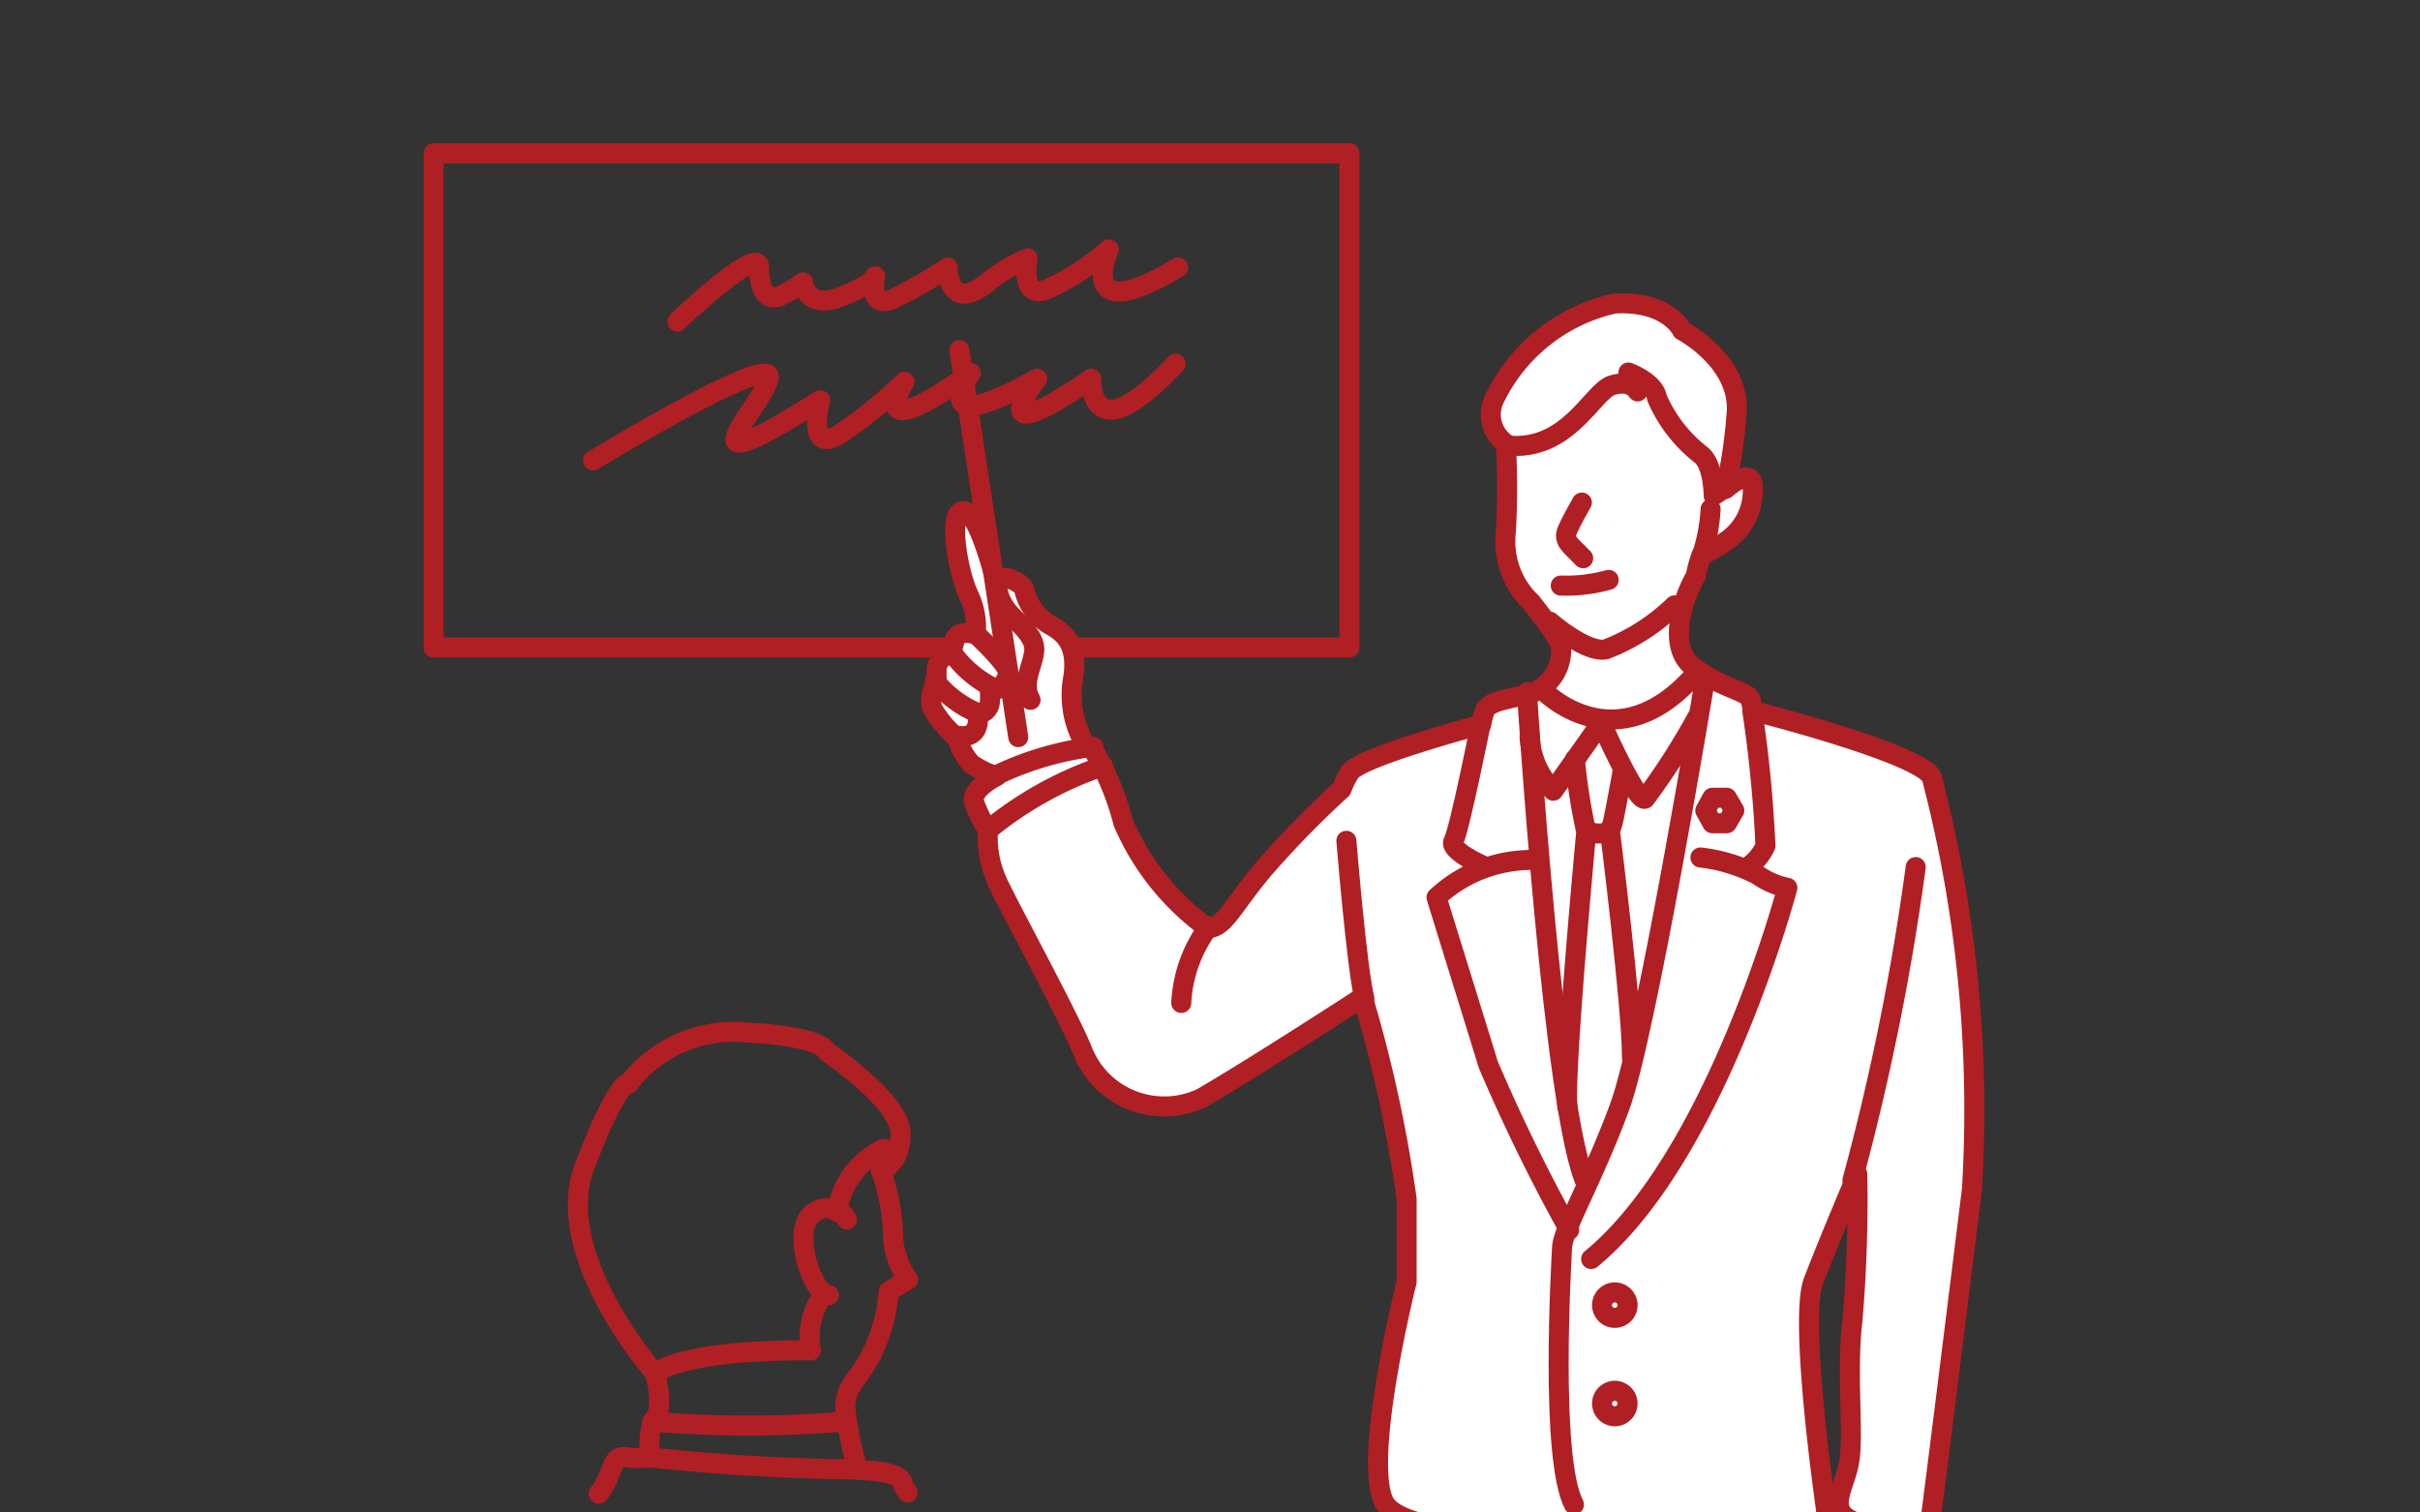 <svg xmlns="http://www.w3.org/2000/svg" xmlns:xlink="http://www.w3.org/1999/xlink" width="120" height="75" viewBox="0 0 120 75">
  <rect x="0" y="0" width="120" height="75" fill="#333333" stroke="none"/>
  <defs>
    <clipPath id="clip-path">
      <rect id="長方形_720" data-name="長方形 720" width="120" height="75" transform="translate(-3083 -16824)" fill="#fff"/>
    </clipPath>
    <clipPath id="clip-path-2">
      <rect id="長方形_671" data-name="長方形 671" width="118.778" height="75" fill="none"/>
    </clipPath>
    <clipPath id="clip-path-3">
      <rect id="長方形_670" data-name="長方形 670" width="157.987" height="92.426" fill="none"/>
    </clipPath>
  </defs>
  <g id="serviceRinwaIcon03" transform="translate(3083 16824)" clip-path="url(#clip-path)">
    <g id="レイヤー_2" data-name="レイヤー 2" transform="translate(-3082.389 -16824)">
      <g id="レイヤー_1" data-name="レイヤー 1">
        <g id="グループ_1059" data-name="グループ 1059" clip-path="url(#clip-path-2)">
          <g id="グループ_1058" data-name="グループ 1058" transform="translate(-19.604 -15.248)">
            <g id="グループ_1057" data-name="グループ 1057" clip-path="url(#clip-path-3)">
              <rect id="長方形_666" data-name="長方形 666" width="45.416" height="24.506" transform="translate(40.493 22.851)" fill="none" stroke="#b01f24" stroke-linecap="round" stroke-linejoin="round" stroke-width="0.993"/>
              <g id="グループ_1054" data-name="グループ 1054" transform="translate(19.604 15.248)" clip-path="url(#clip-path-2)">
                <path id="パス_19891" data-name="パス 19891" d="M66.893,67.382c-1.939-.522-.806-1.721-.588-3.137s-.153-4.487.153-6.952a70.953,70.953,0,0,0,.239-7.25S65.26,53.42,64.52,55.358s.653,11.5.653,11.5,0,.522-1.7.894-3.965-.522-6.142-.153-13.069.894-14.115-1.329S44.35,55.38,44.35,55.38V51.263a67.748,67.748,0,0,0-2.18-10s-5.363,3.485-7.995,5.01a4.357,4.357,0,0,1-5.881-2.309c-.61-1.568-3.507-6.883-4.182-8.3a5.337,5.337,0,0,1-.522-2.681,6.257,6.257,0,0,1-.675-1.351c-.239-.675,1.111-1.329,1.111-1.329a4.182,4.182,0,0,1-1.263-.611,2.789,2.789,0,0,1-.675-1.263,5.424,5.424,0,0,1-1.263-1.5,1.546,1.546,0,0,1,.217-1.263v-.61c0-.653.741-.894.741-.894l.153-.588c.153-.588,1.046-.3,1.046-.3a3.681,3.681,0,0,0-.37-2c-.522-1.133-1.046-4.182-.217-4.117s1.721,4.182,1.634,3.594,1.2-.153,1.351.283a2.745,2.745,0,0,0,1.351,1.808c.958.522,1.329,1.329,1.046,2.831a4.793,4.793,0,0,0,.588,2.979l.458.37A13.9,13.9,0,0,1,30.3,32.608a12.569,12.569,0,0,0,4.182,5.228c.827,0,1.2-1.046,2.767-2.919a48.489,48.489,0,0,1,3.873-3.965,4.793,4.793,0,0,1,.392-.806c.37-.763,6.535-2.4,6.535-2.4a4.533,4.533,0,0,1,.153-.61c.153-.522.894-.588,2.178-.894a2.284,2.284,0,0,0,1.634-2.178c0-.37-.37-.958-1.481-2.375a4.183,4.183,0,0,1-1.261-3.52,40.007,40.007,0,0,0,0-4.357,1.765,1.765,0,0,1-.588-2.178,8.713,8.713,0,0,1,5.969-4.767C57.333,6.719,58.007,8.2,58.007,8.2s2.979,1.568,2.7,4.2a25.551,25.551,0,0,1-.544,3.66s1.416-1.263,1.351,0a3.006,3.006,0,0,1-1.263,2.548,7.973,7.973,0,0,1-1.285.741,6.992,6.992,0,0,0-.283,1.046c-.392.588-1.568,3.355-.153,4.469s2.831,1.2,2.9,1.721.239.522.239.522,7.995,2.026,8.713,3.224a65.5,65.5,0,0,1,2,20.458c-.806,6.535-1.851,14.878-2,15.989s0,.741,0,.741a9,9,0,0,1-3.594-.217" transform="translate(24.789 8.184)" fill="#fff"/>
                <path id="パス_19892" data-name="パス 19892" d="M66.893,67.382c-1.939-.522-.806-1.721-.588-3.137s-.153-4.487.153-6.952a70.953,70.953,0,0,0,.239-7.25S65.26,53.42,64.52,55.358s.653,11.5.653,11.5,0,.522-1.7.894-3.965-.522-6.142-.153-13.069.894-14.115-1.329S44.35,55.38,44.35,55.38V51.263a67.748,67.748,0,0,0-2.18-10s-5.363,3.485-7.995,5.01a4.357,4.357,0,0,1-5.881-2.309c-.61-1.568-3.507-6.883-4.182-8.3a5.337,5.337,0,0,1-.522-2.681,6.257,6.257,0,0,1-.675-1.351c-.239-.675,1.111-1.329,1.111-1.329a4.182,4.182,0,0,1-1.263-.611,2.789,2.789,0,0,1-.675-1.263,5.424,5.424,0,0,1-1.263-1.5,1.546,1.546,0,0,1,.217-1.263v-.61c0-.653.741-.894.741-.894l.153-.588c.153-.588,1.046-.3,1.046-.3a3.681,3.681,0,0,0-.37-2c-.522-1.133-1.046-4.182-.217-4.117s1.721,4.182,1.634,3.594,1.2-.153,1.351.283a2.745,2.745,0,0,0,1.351,1.808c.958.522,1.329,1.329,1.046,2.831a4.793,4.793,0,0,0,.588,2.979l.458.37A13.9,13.9,0,0,1,30.3,32.608a12.569,12.569,0,0,0,4.182,5.228c.827,0,1.2-1.046,2.767-2.919a48.489,48.489,0,0,1,3.873-3.965,4.793,4.793,0,0,1,.392-.806c.37-.763,6.535-2.4,6.535-2.4a4.533,4.533,0,0,1,.153-.61c.153-.522.894-.588,2.178-.894a2.284,2.284,0,0,0,1.634-2.178c0-.37-.37-.958-1.481-2.375a4.183,4.183,0,0,1-1.261-3.52,40.007,40.007,0,0,0,0-4.357,1.765,1.765,0,0,1-.588-2.178,8.713,8.713,0,0,1,5.969-4.767C57.333,6.719,58.007,8.2,58.007,8.2s2.979,1.568,2.7,4.2a25.551,25.551,0,0,1-.544,3.66s1.416-1.263,1.351,0a3.006,3.006,0,0,1-1.263,2.548,7.973,7.973,0,0,1-1.285.741,6.992,6.992,0,0,0-.283,1.046c-.392.588-1.568,3.355-.153,4.469s2.831,1.2,2.9,1.721.239.522.239.522,7.995,2.026,8.713,3.224a65.5,65.5,0,0,1,2,20.458c-.806,6.535-1.851,14.878-2,15.989s0,.741,0,.741A9,9,0,0,1,66.893,67.382Z" transform="translate(24.789 8.184)" fill="none" stroke="#b01f24" stroke-linecap="round" stroke-linejoin="round" stroke-width="0.993"/>
                <path id="パス_19893" data-name="パス 19893" d="M44.738,19.6A121.079,121.079,0,0,1,41.6,35.135" transform="translate(49.645 23.396)" fill="none" stroke="#b01f24" stroke-linecap="round" stroke-linejoin="round" stroke-width="0.993"/>
                <path id="パス_19894" data-name="パス 19894" d="M34.6,16.088s3.638,3.812,7.647-.894" transform="translate(41.29 18.133)" fill="none" stroke="#b01f24" stroke-linecap="round" stroke-linejoin="round" stroke-width="0.993"/>
                <path id="パス_19895" data-name="パス 19895" d="M42.231,15.324s-2.919,17.688-4.248,21.282-2.81,6.1-2.853,6.927-.61,10.521.588,12.786" transform="translate(41.718 18.288)" fill="none" stroke="#b01f24" stroke-linecap="round" stroke-linejoin="round" stroke-width="0.993"/>
                <path id="パス_19896" data-name="パス 19896" d="M39.467,16.069a64.417,64.417,0,0,1,.653,6.688,2.462,2.462,0,0,1-.894,1.068" transform="translate(46.812 19.177)" fill="none" stroke="#b01f24" stroke-linecap="round" stroke-linejoin="round" stroke-width="0.993"/>
                <path id="パス_19897" data-name="パス 19897" d="M41.115,19.386a8.125,8.125,0,0,1,2.81.849,3.986,3.986,0,0,0,1.5.653S41.9,34.2,35.695,39.295" transform="translate(42.593 23.136)" fill="none" stroke="#b01f24" stroke-linecap="round" stroke-linejoin="round" stroke-width="0.993"/>
                <path id="パス_19898" data-name="パス 19898" d="M33.973,16.307s-1.092,5.446-1.372,5.925,1.481,1.241,1.481,1.241" transform="translate(38.867 19.461)" fill="none" stroke="#b01f24" stroke-linecap="round" stroke-linejoin="round" stroke-width="0.993"/>
                <path id="パス_19899" data-name="パス 19899" d="M37.229,19.449A6.905,6.905,0,0,0,32.2,21.3l2.57,8.3a88.485,88.485,0,0,0,4.008,8.19" transform="translate(38.422 23.202)" fill="none" stroke="#b01f24" stroke-linecap="round" stroke-linejoin="round" stroke-width="0.993"/>
                <path id="パス_19900" data-name="パス 19900" d="M34.243,15.651s1.311,20.978,2.941,24.371" transform="translate(40.863 18.678)" fill="none" stroke="#b01f24" stroke-linecap="round" stroke-linejoin="round" stroke-width="0.993"/>
                <path id="パス_19901" data-name="パス 19901" d="M42.6,16.227a34.4,34.4,0,0,1-2.57,4.008c-.414.239-2.178-3.769-2.178-3.769l-2.375,3.377a4.226,4.226,0,0,1-1.176-2.7" transform="translate(40.934 19.367)" fill="none" stroke="#b01f24" stroke-linecap="round" stroke-linejoin="round" stroke-width="0.993"/>
                <path id="パス_19902" data-name="パス 19902" d="M36.751,17.429s-.392,2.178-.5,2.592l-.131.392s1.092,8.714,1.092,11.222" transform="translate(43.102 20.801)" fill="none" stroke="#b01f24" stroke-linecap="round" stroke-linejoin="round" stroke-width="0.993"/>
                <path id="パス_19903" data-name="パス 19903" d="M35.535,17.171a30.369,30.369,0,0,0,.566,3.594S35.008,32.4,35.164,34.4" transform="translate(41.945 20.492)" fill="none" stroke="#b01f24" stroke-linecap="round" stroke-linejoin="round" stroke-width="0.993"/>
                <path id="パス_19904" data-name="パス 19904" d="M36.691,18.79a1.285,1.285,0,0,1-1.068,0" transform="translate(42.51 22.425)" fill="none" stroke="#b01f24" stroke-linecap="round" stroke-linejoin="round" stroke-width="0.993"/>
                <path id="パス_19905" data-name="パス 19905" d="M30.161,19.008s.522,6.383.894,7.82" transform="translate(35.991 22.685)" fill="none" stroke="#b01f24" stroke-linecap="round" stroke-linejoin="round" stroke-width="0.993"/>
                <path id="パス_19906" data-name="パス 19906" d="M27.8,20.945a6.883,6.883,0,0,0-1.372,3.791" transform="translate(31.536 24.996)" fill="none" stroke="#b01f24" stroke-linecap="round" stroke-linejoin="round" stroke-width="0.993"/>
                <path id="パス_19907" data-name="パス 19907" d="M22.067,20.478a18.075,18.075,0,0,1,5.686-3.158" transform="translate(26.333 20.67)" fill="none" stroke="#b01f24" stroke-linecap="round" stroke-linejoin="round" stroke-width="0.993"/>
                <path id="パス_19908" data-name="パス 19908" d="M27.013,16.883a15.487,15.487,0,0,0-4.727,1.372" transform="translate(26.594 20.148)" fill="none" stroke="#b01f24" stroke-linecap="round" stroke-linejoin="round" stroke-width="0.993"/>
                <path id="パス_19909" data-name="パス 19909" d="M22.305,13.1s-.3.894.827,1.96,1.024,1.438.894,1.986-.522,1.307-.109,2.026" transform="translate(26.574 15.633)" fill="none" stroke="#b01f24" stroke-linecap="round" stroke-linejoin="round" stroke-width="0.993"/>
                <path id="パス_19910" data-name="パス 19910" d="M22.166,14.291s1.612,1.5,1.677,1.939-.48,1.046-.785.937.3,1.068-.719,1.176c0,0,.283,1.263-.958,1.092" transform="translate(25.515 17.055)" fill="none" stroke="#b01f24" stroke-linecap="round" stroke-linejoin="round" stroke-width="0.993"/>
                <path id="パス_19911" data-name="パス 19911" d="M21.193,14.678a5.576,5.576,0,0,0,2.046,1.851" transform="translate(25.291 17.518)" fill="none" stroke="#b01f24" stroke-linecap="round" stroke-linejoin="round" stroke-width="0.993"/>
                <path id="パス_19912" data-name="パス 19912" d="M20.855,15.383a5.271,5.271,0,0,0,2.178,1.634" transform="translate(24.887 18.359)" fill="none" stroke="#b01f24" stroke-linecap="round" stroke-linejoin="round" stroke-width="0.993"/>
              </g>
              <line id="線_89" data-name="線 89" x2="2.919" y2="19.191" transform="translate(66.566 32.61)" fill="none" stroke="#b01f24" stroke-linecap="round" stroke-linejoin="round" stroke-width="0.993"/>
              <g id="グループ_1055" data-name="グループ 1055" transform="translate(19.604 15.248)" clip-path="url(#clip-path-2)">
                <path id="パス_19913" data-name="パス 19913" d="M40.277,9.061s-.327-.61-1.285-.3-2.178,3.311-5.206,2.979" transform="translate(40.317 10.348)" fill="none" stroke="#b01f24" stroke-linecap="round" stroke-linejoin="round" stroke-width="0.993"/>
                <path id="パス_19914" data-name="パス 19914" d="M36.537,8.422s1.307.48,1.416,1.263A7.21,7.21,0,0,0,40.131,12.5c.632.48.632,2.026.632,2.026l.588-.392" transform="translate(43.601 10.05)" fill="none" stroke="#b01f24" stroke-linecap="round" stroke-linejoin="round" stroke-width="0.993"/>
                <path id="パス_19915" data-name="パス 19915" d="M38.632,11.51a8.975,8.975,0,0,1-.436,2.309" transform="translate(45.58 13.737)" fill="none" stroke="#b01f24" stroke-linecap="round" stroke-linejoin="round" stroke-width="0.993"/>
                <path id="パス_19916" data-name="パス 19916" d="M34.759,14.492s1.829,1.589,2.788,1.372a10.13,10.13,0,0,0,3.4-2.178" transform="translate(41.479 16.332)" fill="none" stroke="#b01f24" stroke-linecap="round" stroke-linejoin="round" stroke-width="0.993"/>
                <path id="パス_19917" data-name="パス 19917" d="M35.912,11.361s-.48.828-.719,1.372.2.763.785,1.39" transform="translate(41.916 13.559)" fill="none" stroke="#b01f24" stroke-linecap="round" stroke-linejoin="round" stroke-width="0.993"/>
                <path id="パス_19918" data-name="パス 19918" d="M35.007,13.392a7.8,7.8,0,0,0,2.375-.283" transform="translate(41.775 15.645)" fill="none" stroke="#b01f24" stroke-linecap="round" stroke-linejoin="round" stroke-width="0.993"/>
                <path id="パス_19919" data-name="パス 19919" d="M14.37,32.942a103.542,103.542,0,0,0,10.565.61" transform="translate(17.149 39.313)" fill="none" stroke="#b01f24" stroke-linecap="round" stroke-linejoin="round" stroke-width="0.993"/>
                <path id="パス_19920" data-name="パス 19920" d="M14.47,32.137a56.741,56.741,0,0,0,9.5,0" transform="translate(17.267 38.353)" fill="none" stroke="#b01f24" stroke-linecap="round" stroke-linejoin="round" stroke-width="0.993"/>
                <path id="パス_19921" data-name="パス 19921" d="M22.588,29.476a3.681,3.681,0,0,0-.327,2.309s-5.9-.131-7.732,1.133" transform="translate(17.338 35.177)" fill="none" stroke="#b01f24" stroke-linecap="round" stroke-linejoin="round" stroke-width="0.993"/>
                <path id="パス_19922" data-name="パス 19922" d="M13.823,46.226c.763-.98.566-1.895,1.329-1.808a4.27,4.27,0,0,0,1.2,0s-.131-1.482.283-1.96,0-2.178,0-2.178-5.206-5.881-3.507-10.3S15.3,25.9,15.3,25.9A6.535,6.535,0,0,1,21.1,23.355c3.965.217,4.03.958,4.03.958s3.66,2.462,3.66,4.052-.98,1.825-.98,1.825a10.566,10.566,0,0,1,.61,3.246,3.965,3.965,0,0,0,.741,2.178L28.2,36.2a8.387,8.387,0,0,1-.894,3.2c-.653,1.22-1.2,1.438-1.263,2.5a17.082,17.082,0,0,0,.632,3.158s1.895,0,2.178.544a1.656,1.656,0,0,0,.283.566" transform="translate(15.256 27.838)" fill="none" stroke="#b01f24" stroke-linecap="round" stroke-linejoin="round" stroke-width="0.993"/>
                <path id="パス_19923" data-name="パス 19923" d="M15.036,9.213s4.052-3.873,4.052-2.681.436,1.788,1.2,1.329a5.6,5.6,0,0,0,.98-.588s.153,1.351,1.788.741,1.788-1.046,1.788-1.046S24.4,8.776,25.887,8.013a20.67,20.67,0,0,0,2.548-1.482s0,2.178,1.788.894A8.58,8.58,0,0,1,32.4,6.075s-.436,2.178,1.046,1.5a12.263,12.263,0,0,0,2.979-1.939s-1.788,4.03,3.441.894" transform="translate(17.943 6.732)" fill="none" stroke="#b01f24" stroke-linecap="round" stroke-linejoin="round" stroke-width="0.993"/>
                <path id="パス_19924" data-name="パス 19924" d="M13.129,13.016s9.1-5.533,8.713-4.052-4.767,5.686,2.548,1.068c0,0-.741,2.831,1.046,1.634a23.372,23.372,0,0,0,3.136-2.548s-2.178,3.442,3.289-.436c0,0-2.4,3.442,3.289.283,0,0-3.006,3.9,2.681,0,0,0-.153,3.9,4.182-.741" transform="translate(15.667 9.814)" fill="none" stroke="#b01f24" stroke-linecap="round" stroke-linejoin="round" stroke-width="0.993"/>
              </g>
              <path id="パス_19925" data-name="パス 19925" d="M29.928,14.678h-.719l-.349.632.349.632h.719l.37-.632Z" transform="translate(74.693 40.129)" fill="none" stroke="#b01f24" stroke-linecap="round" stroke-linejoin="round" stroke-width="0.993"/>
              <g id="グループ_1056" data-name="グループ 1056" transform="translate(19.604 15.248)" clip-path="url(#clip-path-2)">
                <path id="パス_19926" data-name="パス 19926" d="M20.043,27.873a1.133,1.133,0,0,0-1.788-.217c-.98.98.217,4.117.894,3.965" transform="translate(21.344 32.597)" fill="none" stroke="#b01f24" stroke-linecap="round" stroke-linejoin="round" stroke-width="0.993"/>
                <path id="パス_19927" data-name="パス 19927" d="M20.955,25.97a4.052,4.052,0,0,0-2.309,3.137" transform="translate(22.257 30.993)" fill="none" stroke="#b01f24" stroke-linecap="round" stroke-linejoin="round" stroke-width="0.993"/>
                <path id="パス_19928" data-name="パス 19928" d="M36.572,30.481a.632.632,0,1,0-.632-.632.632.632,0,0,0,.632.632Z" transform="translate(42.89 34.869)" fill="none" stroke="#b01f24" stroke-linecap="round" stroke-linejoin="round" stroke-width="0.993"/>
                <path id="パス_19929" data-name="パス 19929" d="M36.572,32.705a.632.632,0,1,0-.632-.632.632.632,0,0,0,.632.632Z" transform="translate(42.89 37.524)" fill="none" stroke="#b01f24" stroke-linecap="round" stroke-linejoin="round" stroke-width="0.993"/>
              </g>
            </g>
          </g>
        </g>
      </g>
    </g>
  </g>
</svg>
